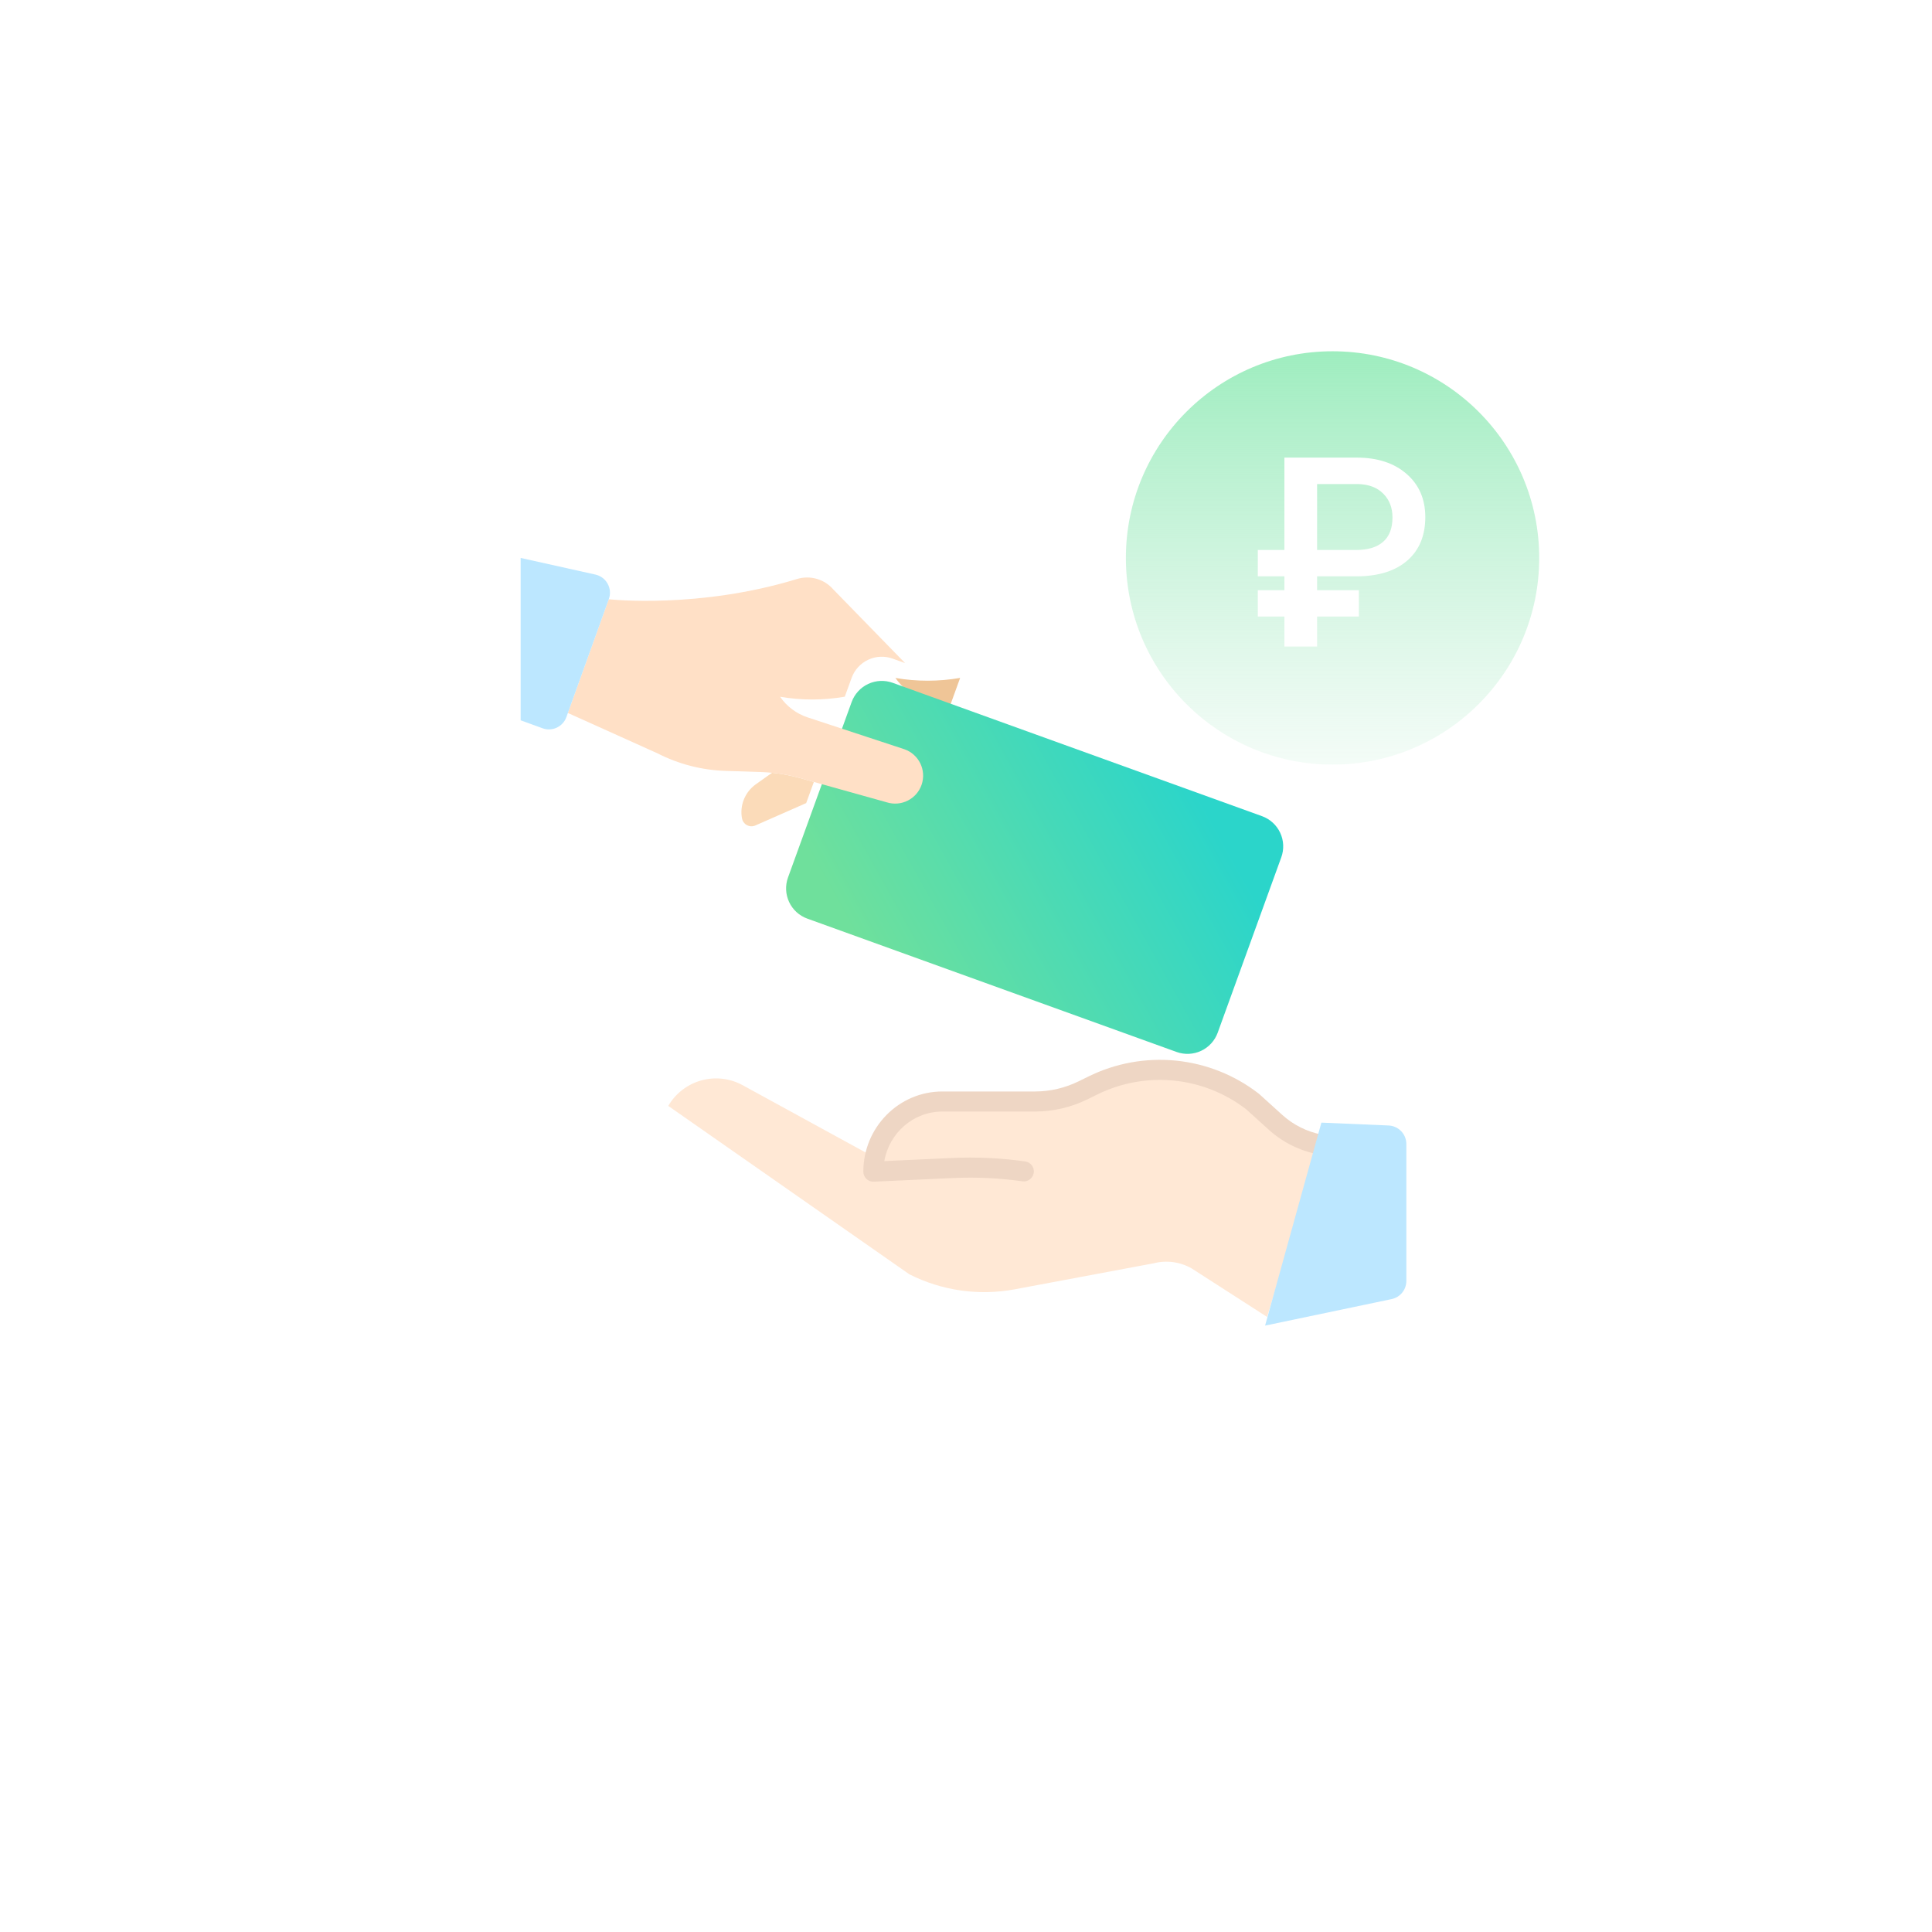 <svg width="176" height="176" viewBox="0 0 176 176" fill="none" xmlns="http://www.w3.org/2000/svg">
<rect x="37.028" y="50.77" width="75.795" height="86.537" rx="13.4" transform="rotate(-11.479 37.028 50.77)" fill="white"/>
<g filter="url(#filter0_d_41_4478)">
<rect x="47.431" y="38.724" width="80.685" height="91.443" rx="13.4" fill="white"/>
</g>
<path d="M87.466 61.755L86.494 64.434L84.084 63.641C83.064 63.305 82.182 62.645 81.572 61.761C83.523 62.097 85.516 62.094 87.466 61.755Z" fill="#EFC597"/>
<g filter="url(#filter1_d_41_4478)">
<path d="M114.967 72.148L81.323 60C80.594 59.736 79.791 59.773 79.089 60.102C78.387 60.431 77.845 61.026 77.581 61.755L71.786 77.731C71.655 78.093 71.596 78.477 71.613 78.861C71.631 79.245 71.724 79.622 71.887 79.97C72.05 80.318 72.28 80.631 72.564 80.89C72.848 81.149 73.18 81.35 73.542 81.48L107.185 93.629C107.914 93.891 108.718 93.854 109.42 93.525C110.121 93.196 110.664 92.603 110.928 91.874L116.721 75.897C116.853 75.536 116.911 75.152 116.894 74.768C116.877 74.384 116.784 74.007 116.621 73.659C116.458 73.311 116.228 72.998 115.944 72.739C115.66 72.48 115.328 72.279 114.967 72.148Z" fill="url(#paint0_linear_41_4478)"/>
</g>
<path d="M74.141 71.233L73.441 73.16L68.76 75.22C68.64 75.264 68.511 75.281 68.383 75.27C68.255 75.259 68.131 75.22 68.02 75.156C67.909 75.093 67.813 75.005 67.739 74.9C67.665 74.796 67.615 74.676 67.592 74.55C67.485 73.966 67.547 73.363 67.771 72.813C67.995 72.263 68.372 71.789 68.856 71.445L70.332 70.399C71.177 70.483 72.014 70.64 72.832 70.868L74.141 71.233Z" fill="#FBDBB9"/>
<path d="M82.401 68.258L79.045 67.153L73.576 65.353C72.556 65.017 71.674 64.357 71.064 63.473C73.015 63.809 75.008 63.806 76.958 63.467L77.58 61.755C77.844 61.026 78.386 60.432 79.088 60.102C79.79 59.773 80.593 59.736 81.322 60L82.453 60.408L75.922 53.707C75.523 53.243 74.998 52.904 74.411 52.733C73.823 52.563 73.199 52.566 72.614 52.744C63.681 55.477 55.605 54.607 55.458 54.59H55.456L51.731 64.949L59.878 68.619C61.809 69.609 63.935 70.158 66.104 70.227L69.352 70.332C69.68 70.343 70.007 70.365 70.333 70.398C71.178 70.482 72.015 70.639 72.833 70.867L74.141 71.233L80.789 73.091C81.426 73.29 82.115 73.23 82.709 72.926C83.303 72.622 83.753 72.097 83.964 71.464C84.175 70.832 84.13 70.141 83.838 69.542C83.545 68.942 83.029 68.481 82.401 68.258Z" fill="#FFE0C6"/>
<path d="M47.43 50.826V65.618L49.425 66.344C50.305 66.665 51.278 66.208 51.596 65.327L55.466 54.567C55.811 53.608 55.236 52.563 54.241 52.342L47.43 50.826Z" fill="#BCE7FF"/>
<path d="M67.655 98.859L79.64 105.418C80.116 102.37 82.711 100.039 85.842 100.039H94.289C95.806 100.039 97.302 99.691 98.662 99.02L99.532 98.592C101.854 97.449 104.45 96.978 107.025 97.234C109.601 97.49 112.053 98.462 114.105 100.039L116.208 101.945C117.341 102.969 118.732 103.662 120.231 103.95L120.27 103.962L115.431 119.971L108.555 115.548C107.508 114.95 106.269 114.783 105.1 115.082L92.404 117.46C89.152 118.059 85.793 117.576 82.841 116.086L60.877 100.745C61.539 99.609 62.617 98.777 63.883 98.424C65.149 98.072 66.502 98.228 67.655 98.859Z" fill="#FFE8D5"/>
<path d="M79.561 107.648C79.575 107.648 79.589 107.648 79.603 107.647L86.809 107.316C88.92 107.219 91.037 107.318 93.13 107.613C93.249 107.631 93.371 107.625 93.489 107.596C93.606 107.567 93.716 107.514 93.813 107.442C93.91 107.37 93.992 107.279 94.054 107.175C94.115 107.071 94.156 106.956 94.173 106.836C94.189 106.717 94.183 106.595 94.152 106.478C94.121 106.361 94.068 106.251 93.995 106.155C93.921 106.059 93.83 105.978 93.725 105.918C93.62 105.857 93.504 105.818 93.385 105.802C91.179 105.492 88.95 105.387 86.725 105.49L80.558 105.773C81.004 103.211 83.204 101.259 85.842 101.259H94.289C95.945 101.256 97.579 100.875 99.065 100.146L99.936 99.717C102.098 98.646 104.517 98.203 106.918 98.438C109.319 98.673 111.606 99.578 113.519 101.048L115.594 102.927C116.853 104.062 118.398 104.832 120.062 105.153C120.181 105.177 120.303 105.177 120.421 105.153C120.54 105.129 120.652 105.082 120.752 105.014C120.852 104.946 120.938 104.859 121.004 104.758C121.071 104.657 121.116 104.544 121.139 104.426C121.161 104.307 121.159 104.185 121.134 104.067C121.109 103.949 121.061 103.837 120.992 103.737C120.924 103.638 120.836 103.553 120.734 103.488C120.633 103.423 120.519 103.378 120.4 103.357C119.067 103.099 117.83 102.482 116.821 101.572L114.718 99.668C114.699 99.651 114.68 99.635 114.66 99.62C112.477 97.932 109.862 96.892 107.116 96.619C104.37 96.347 101.602 96.852 99.129 98.078L98.258 98.506C97.023 99.112 95.665 99.429 94.289 99.431H85.842C81.875 99.431 78.647 102.708 78.647 106.735C78.647 106.977 78.744 107.21 78.915 107.381C79.086 107.553 79.319 107.649 79.561 107.649V107.648Z" fill="#EED6C4"/>
<path d="M120.375 102.268L126.495 102.529C127.401 102.568 128.115 103.314 128.115 104.22V116.689C128.115 117.489 127.554 118.181 126.77 118.345L115.246 120.76L120.375 102.268Z" fill="#BCE7FF"/>
<circle cx="121.391" cy="50.826" r="18.826" fill="url(#paint1_linear_41_4478)"/>
<path d="M123.79 56.165H119.984V58.895H117.006V56.165H114.583V53.766H117.006V52.501H114.583V50.102H117.006V41.687H123.589C125.488 41.687 127.005 42.183 128.139 43.176C129.274 44.161 129.841 45.473 129.841 47.111C129.841 48.782 129.302 50.094 128.222 51.047C127.143 51.993 125.642 52.477 123.719 52.501H119.984V53.766H123.79V56.165ZM119.984 50.102H123.542C124.613 50.102 125.433 49.853 126 49.357C126.568 48.861 126.851 48.12 126.851 47.135C126.851 46.253 126.571 45.532 126.012 44.972C125.46 44.413 124.696 44.121 123.719 44.098H119.984V50.102Z" fill="white"/>
<defs>
<filter id="filter0_d_41_4478" x="21.081" y="14.164" width="133.385" height="144.143" filterUnits="userSpaceOnUse" color-interpolation-filters="sRGB">
<feFlood flood-opacity="0" result="BackgroundImageFix"/>
<feColorMatrix in="SourceAlpha" type="matrix" values="0 0 0 0 0 0 0 0 0 0 0 0 0 0 0 0 0 0 127 0" result="hardAlpha"/>
<feOffset dy="1.79"/>
<feGaussianBlur stdDeviation="13.175"/>
<feColorMatrix type="matrix" values="0 0 0 0 0.387 0 0 0 0 0.398 0 0 0 0 0.504 0 0 0 0.21 0"/>
<feBlend mode="normal" in2="BackgroundImageFix" result="effect1_dropShadow_41_4478"/>
<feBlend mode="normal" in="SourceGraphic" in2="effect1_dropShadow_41_4478" result="shape"/>
</filter>
<filter id="filter1_d_41_4478" x="69.408" y="59.826" width="49.692" height="38.382" filterUnits="userSpaceOnUse" color-interpolation-filters="sRGB">
<feFlood flood-opacity="0" result="BackgroundImageFix"/>
<feColorMatrix in="SourceAlpha" type="matrix" values="0 0 0 0 0 0 0 0 0 0 0 0 0 0 0 0 0 0 127 0" result="hardAlpha"/>
<feOffset dy="2.203"/>
<feGaussianBlur stdDeviation="1.101"/>
<feColorMatrix type="matrix" values="0 0 0 0 0.239 0 0 0 0 0.847 0 0 0 0 0.749 0 0 0 0.33 0"/>
<feBlend mode="normal" in2="BackgroundImageFix" result="effect1_dropShadow_41_4478"/>
<feBlend mode="normal" in="SourceGraphic" in2="effect1_dropShadow_41_4478" result="shape"/>
</filter>
<linearGradient id="paint0_linear_41_4478" x1="107.164" y1="66.532" x2="77.787" y2="82.906" gradientUnits="userSpaceOnUse">
<stop stop-color="#2BD5CA"/>
<stop offset="1" stop-color="#6FE09C"/>
</linearGradient>
<linearGradient id="paint1_linear_41_4478" x1="121.391" y1="32" x2="121.391" y2="69.653" gradientUnits="userSpaceOnUse">
<stop stop-color="#9EEDBF"/>
<stop offset="1" stop-color="#BBEDD0" stop-opacity="0.17"/>
</linearGradient>
</defs>
</svg>
